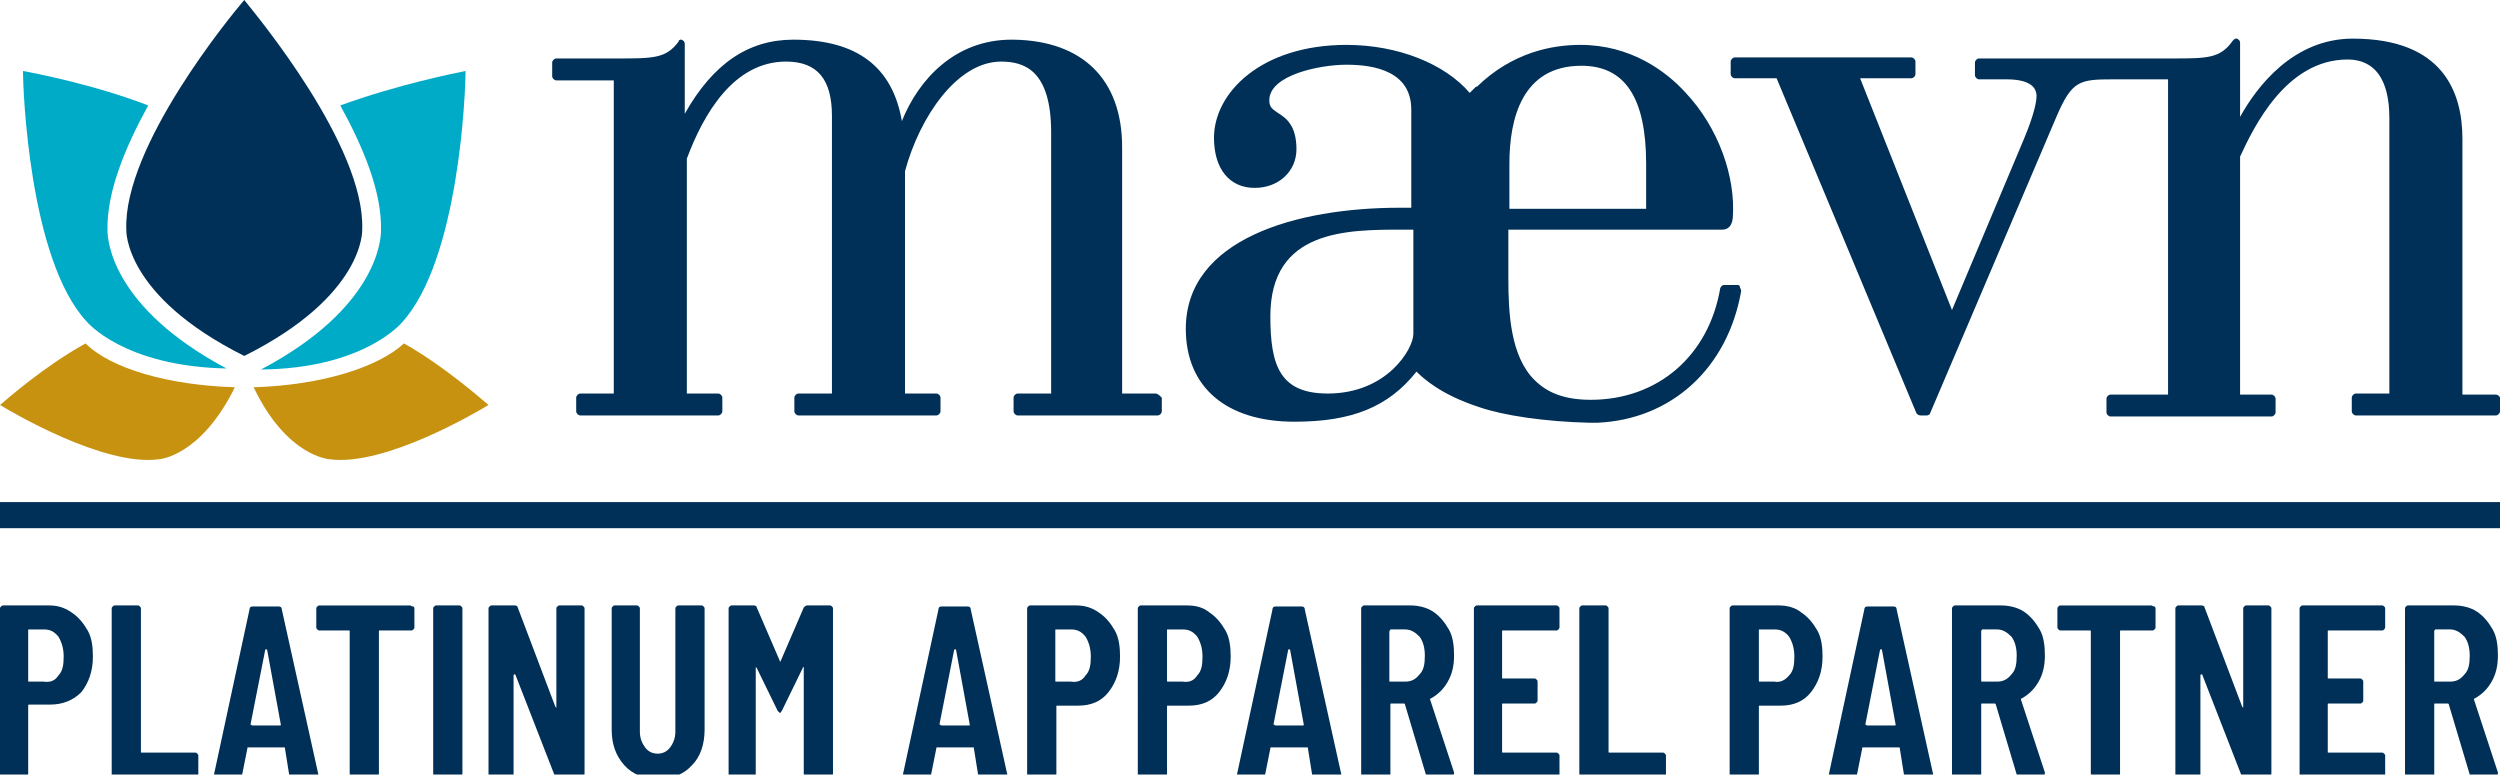 <svg xmlns="http://www.w3.org/2000/svg" xmlns:xlink="http://www.w3.org/1999/xlink" id="Layer_1" x="0px" y="0px" viewBox="0 0 239.5 74.2" style="enable-background:new 0 0 239.5 74.2;" xml:space="preserve"><style type="text/css">	.st0{fill:#C89211;}	.st1{fill:#00ABC8;}	.st2{fill:#003057;}</style><g id="XMLID_487_">	<g id="XMLID_498_">		<path id="XMLID_503_" class="st0" d="M0,38.8c1,0.6,9.9,5.9,15.2,5.2c0,0,4-0.2,7.3-6.9c-6.4-0.2-11.9-1.8-14.3-4.2   C4.2,35.1,0.6,38.3,0,38.8C0,38.8,0,38.8,0,38.8C0,38.8,0,38.8,0,38.8"></path>		<path id="XMLID_502_" class="st0" d="M24.3,37.1c3.2,6.7,7.3,6.9,7.3,6.9c5.3,0.7,14.2-4.6,15.2-5.2c0,0,0,0,0,0c0,0,0,0,0,0   c-0.6-0.5-4.2-3.7-8.1-5.9C36.2,35.2,30.8,36.9,24.3,37.1"></path>		<path id="XMLID_501_" class="st1" d="M44.6,6.8C44.6,6.8,44.6,6.8,44.6,6.8c-1,0.2-6.5,1.3-12,3.3c2.2,4,4,8.3,3.9,12   c0,1-0.5,7.5-11.5,13.3c9.9-0.1,13.5-4.5,13.5-4.5C44,24.9,44.6,8.7,44.6,6.8C44.6,6.8,44.6,6.8,44.6,6.8"></path>		<path id="XMLID_500_" class="st2" d="M23.4,34.1C35,28.3,34.7,22,34.7,22C35,14,24.6,1.5,23.4,0c0,0,0,0,0,0c0,0,0,0,0,0   c-1.2,1.4-11.6,14-11.3,22C12.1,22,11.8,28.3,23.4,34.1L23.4,34.1L23.4,34.1z"></path>		<path id="XMLID_499_" class="st1" d="M10.3,22.1c-0.1-3.7,1.7-8,3.9-12C8.7,8,3.2,7,2.2,6.8c0,0,0,0,0,0c0,0,0,0,0,0   c0,1.8,0.6,18.1,6.1,24c0,0,3.5,4.3,13.4,4.5C10.8,29.5,10.3,23.1,10.3,22.1"></path>	</g>	<g id="XMLID_491_">		<path id="XMLID_494_" class="st2" d="M166.5,27.3h-1.3c-0.2,0-0.3,0.1-0.4,0.3c-1.1,6.5-6,10.7-12.4,10.7c-2.4,0-4.1-0.6-5.4-1.9   c-2.3-2.3-2.5-6.4-2.5-9.8V22h13.5c0,0,0,0,0,0l5,0h2c0,0,0,0,0,0c0.4,0,0.9-0.2,1-1.1c0.3-4-1.4-8.7-4.5-12   c-1.9-2.1-5.3-4.6-10.1-4.6c-2.7,0-6.5,0.7-9.9,4c0,0,0,0-0.1,0c-0.2,0.2-0.4,0.4-0.6,0.6c-2.4-2.8-6.9-4.6-11.8-4.6   c-8.2,0-12.7,4.6-12.7,8.9c0,3,1.5,4.8,3.9,4.8c2.3,0,4-1.6,4-3.7c0-2.3-1-3-1.8-3.5c-0.6-0.4-0.8-0.6-0.8-1.2   c0-2.4,4.8-3.4,7.4-3.4c2.8,0,6.2,0.7,6.2,4.3v9.4h-1.1c-9.9,0-20.5,3-20.5,11.6c0,5.6,3.9,8.9,10.4,8.9c5.5,0,9-1.4,11.7-4.8   c0.6,0.6,2.3,2.2,6,3.4c0,0,0,0,0,0c2.3,0.8,6.3,1.4,10.6,1.5h0c0,0,0.7,0,0.7,0c7.1-0.3,12.5-5.2,13.8-12.6c0-0.1,0-0.2-0.1-0.3   C166.7,27.4,166.6,27.3,166.5,27.3 M144.6,15.7c0-4.3,1.2-9.4,6.9-9.4c4.2,0,6.2,3.1,6.2,9.4l0,1.7c0,0,0,0.1,0,0.1V20h-13.1V15.7   z M135.4,32c0,1.4-2.5,5.7-8.2,5.7c-4.6,0-5.5-2.7-5.5-7.4c0-8.3,7.3-8.3,12.7-8.3h1V32z"></path>		<path id="XMLID_493_" class="st2" d="M110.7,37.7h-3.2V14.1c0-6.5-3.8-10.2-10.4-10.3l-0.2,0c-5.4,0-8.9,3.8-10.5,7.8   c-0.9-5.2-4.3-7.8-10.4-7.8c-4.3,0-7.7,2.3-10.4,7.1V4.2c0-0.2-0.1-0.3-0.3-0.4c0,0-0.1,0-0.1,0C65.1,3.8,65,3.9,65,4   c-1.2,1.6-2.4,1.6-5.9,1.6h-5.8c-0.2,0-0.4,0.2-0.4,0.4v1.3c0,0.2,0.2,0.4,0.4,0.4h5.5v30h-3.2c-0.2,0-0.4,0.2-0.4,0.4v1.3   c0,0.2,0.2,0.4,0.4,0.4h13.2c0.2,0,0.4-0.2,0.4-0.4v-1.3c0-0.2-0.2-0.4-0.4-0.4h-3V15.2c1.6-4.3,4.5-9.3,9.5-9.3   c3,0,4.4,1.7,4.4,5.2v26.6h-3.2c-0.2,0-0.4,0.2-0.4,0.4v1.3c0,0.2,0.2,0.4,0.4,0.4h13.2c0.2,0,0.4-0.2,0.4-0.4v-1.3   c0-0.2-0.2-0.4-0.4-0.4h-3V16.4c1.4-5.2,5-10.5,9.2-10.5c2.2,0,4.8,0.8,4.8,6.8v25h-3.2c-0.2,0-0.4,0.2-0.4,0.4v1.3   c0,0.2,0.2,0.4,0.4,0.4h13.4c0.2,0,0.4-0.2,0.4-0.4v-1.3C111.1,37.9,110.9,37.7,110.7,37.7"></path>		<path id="XMLID_492_" class="st2" d="M239.1,37.8h-3.2V13.3c0-4.4-1.8-9.6-10.5-9.6c-5.7,0-9.2,4.6-10.8,7.5V4.1   c0-0.2-0.1-0.3-0.3-0.4c0,0-0.1,0-0.1,0c-0.1,0-0.2,0.1-0.3,0.2c-1.2,1.7-2.4,1.7-5.9,1.7h-18.4c-0.2,0-0.4,0.2-0.4,0.4v1.2   c0,0.2,0.2,0.4,0.4,0.4h2.6c2,0,2.9,0.6,2.9,1.6c0,0.5-0.2,1.7-1.2,4.1L187,29.7l-8.8-22.2h4.9c0.2,0,0.4-0.2,0.4-0.4V5.9   c0-0.2-0.2-0.4-0.4-0.4h-16.9c-0.2,0-0.4,0.2-0.4,0.4v1.2c0,0.2,0.2,0.4,0.4,0.4h4l13.4,32.1c0.1,0.1,0.2,0.2,0.4,0.2h0.6   c0.1,0,0.3-0.1,0.3-0.2l12.1-28.4c1.5-3.5,2.2-3.6,5.5-3.6h5.2v30.2h-5.5c-0.2,0-0.4,0.2-0.4,0.4v1.3c0,0.2,0.2,0.4,0.4,0.4h15.4   c0.2,0,0.4-0.2,0.4-0.4v-1.3c0-0.2-0.2-0.4-0.4-0.4h-3V15.1l0-0.1c1.3-2.8,4.4-9.3,10.3-9.3c2.6,0,4,1.9,4,5.6v26.4h-3.2   c-0.2,0-0.4,0.2-0.4,0.4v1.3c0,0.2,0.2,0.4,0.4,0.4h13.4c0.2,0,0.4-0.2,0.4-0.4v-1.3C239.5,38,239.3,37.8,239.1,37.8"></path>	</g></g><g>	<path class="st2" d="M6.9,58.7c0.6,0.4,1.1,1,1.5,1.7c0.4,0.7,0.5,1.6,0.5,2.5c0,1.4-0.4,2.5-1.1,3.4C7,67.1,6,67.5,4.8,67.5h-2  c-0.1,0-0.1,0-0.1,0.1v6.5c0,0.1,0,0.1-0.1,0.2c-0.1,0.1-0.1,0.1-0.2,0.1H0.3c-0.1,0-0.1,0-0.2-0.1C0,74.3,0,74.2,0,74.2V58.3  c0-0.1,0-0.1,0.1-0.2C0.1,58.1,0.2,58,0.3,58h4.4C5.5,58,6.2,58.2,6.9,58.7z M5.6,64.7c0.4-0.4,0.5-1,0.5-1.8  c0-0.8-0.2-1.4-0.5-1.9c-0.4-0.5-0.8-0.7-1.4-0.7H2.8c-0.1,0-0.1,0-0.1,0.1v4.8c0,0.1,0,0.1,0.1,0.1h1.4  C4.8,65.4,5.3,65.2,5.6,64.7z"></path>	<path class="st2" d="M10.8,74.4c-0.1-0.1-0.1-0.1-0.1-0.2V58.3c0-0.1,0-0.1,0.1-0.2c0.1-0.1,0.1-0.1,0.2-0.1h2.2  c0.1,0,0.1,0,0.2,0.1c0.1,0.1,0.1,0.1,0.1,0.2V72c0,0.1,0,0.1,0.1,0.1h5.1c0.1,0,0.1,0,0.2,0.1c0.1,0.1,0.1,0.1,0.1,0.2v1.8  c0,0.1,0,0.1-0.1,0.2c-0.1,0.1-0.1,0.1-0.2,0.1H11C10.9,74.4,10.9,74.4,10.8,74.4z"></path>	<path class="st2" d="M27.7,74.2l-0.4-2.5c0-0.1,0-0.1-0.1-0.1h-3.4c-0.1,0-0.1,0-0.1,0.1l-0.5,2.5c0,0.2-0.1,0.3-0.3,0.3h-2.2  c-0.2,0-0.3-0.1-0.2-0.3l3.4-15.8c0-0.2,0.1-0.3,0.3-0.3h2.5c0.2,0,0.3,0.1,0.3,0.3l3.5,15.8v0.1c0,0.1-0.1,0.2-0.3,0.2H28  C27.8,74.4,27.7,74.4,27.7,74.2z M24.2,69.5h2.6c0.1,0,0.1,0,0.1-0.1l-1.3-7.1c0,0,0-0.1-0.1-0.1c0,0-0.1,0-0.1,0.1l-1.4,7.1  C24,69.4,24.1,69.5,24.2,69.5z"></path>	<path class="st2" d="M39.6,58.1c0.1,0.1,0.1,0.1,0.1,0.2v1.8c0,0.1,0,0.1-0.1,0.2c-0.1,0.1-0.1,0.1-0.2,0.1h-3  c-0.1,0-0.1,0-0.1,0.1v13.6c0,0.1,0,0.1-0.1,0.2c-0.1,0.1-0.1,0.1-0.2,0.1h-2.2c-0.1,0-0.1,0-0.2-0.1c-0.1-0.1-0.1-0.1-0.1-0.2  V60.5c0-0.1,0-0.1-0.1-0.1h-2.8c-0.1,0-0.1,0-0.2-0.1c-0.1-0.1-0.1-0.1-0.1-0.2v-1.8c0-0.1,0-0.1,0.1-0.2c0.1-0.1,0.1-0.1,0.2-0.1  h8.7C39.5,58.1,39.5,58.1,39.6,58.1z"></path>	<path class="st2" d="M41.6,74.4c-0.1-0.1-0.1-0.1-0.1-0.2V58.3c0-0.1,0-0.1,0.1-0.2c0.1-0.1,0.1-0.1,0.2-0.1H44  c0.1,0,0.1,0,0.2,0.1c0.1,0.1,0.1,0.1,0.1,0.2v15.8c0,0.1,0,0.1-0.1,0.2c-0.1,0.1-0.1,0.1-0.2,0.1h-2.2  C41.8,74.4,41.7,74.4,41.6,74.4z"></path>	<path class="st2" d="M46.9,74.4c-0.1-0.1-0.1-0.1-0.1-0.2V58.3c0-0.1,0-0.1,0.1-0.2c0.1-0.1,0.1-0.1,0.2-0.1h2.2  c0.2,0,0.3,0.1,0.3,0.2l3.6,9.5c0,0,0.1,0.1,0.1,0.1c0,0,0,0,0-0.1v-9.4c0-0.1,0-0.1,0.1-0.2c0.1-0.1,0.1-0.1,0.2-0.1h2.1  c0.1,0,0.1,0,0.2,0.1c0.1,0.1,0.1,0.1,0.1,0.2v15.8c0,0.1,0,0.1-0.1,0.2c-0.1,0.1-0.1,0.1-0.2,0.1h-2.3c-0.2,0-0.3-0.1-0.3-0.2  l-3.7-9.5c0,0,0-0.1-0.1-0.1c0,0-0.1,0-0.1,0.1l0,9.5c0,0.1,0,0.1-0.1,0.2c-0.1,0.1-0.1,0.1-0.2,0.1h-2.1  C47,74.4,47,74.4,46.9,74.4z"></path>	<path class="st2" d="M59.8,73.3c-0.8-0.9-1.2-2-1.2-3.4V58.3c0-0.1,0-0.1,0.1-0.2c0.1-0.1,0.1-0.1,0.2-0.1H61c0.1,0,0.1,0,0.2,0.1  c0.1,0.1,0.1,0.1,0.1,0.2v11.8c0,0.6,0.2,1.1,0.5,1.5c0.3,0.4,0.7,0.6,1.2,0.6c0.5,0,0.9-0.2,1.2-0.6c0.3-0.4,0.5-0.9,0.5-1.5V58.3  c0-0.1,0-0.1,0.1-0.2c0.1-0.1,0.1-0.1,0.2-0.1h2.2c0.1,0,0.1,0,0.2,0.1c0.1,0.1,0.1,0.1,0.1,0.2v11.6c0,1.4-0.4,2.6-1.2,3.4  c-0.8,0.9-1.9,1.3-3.2,1.3C61.7,74.6,60.6,74.2,59.8,73.3z"></path>	<path class="st2" d="M69.9,74.4c-0.1-0.1-0.1-0.1-0.1-0.2V58.3c0-0.1,0-0.1,0.1-0.2c0.1-0.1,0.1-0.1,0.2-0.1h2.1  c0.2,0,0.3,0.1,0.3,0.2l2.2,5.1c0,0.1,0.1,0.1,0.1,0l2.2-5.1c0.1-0.1,0.2-0.2,0.3-0.2h2.2c0.1,0,0.1,0,0.2,0.1  c0.1,0.1,0.1,0.1,0.1,0.2v15.8c0,0.1,0,0.1-0.1,0.2c-0.1,0.1-0.1,0.1-0.2,0.1h-2.2c-0.1,0-0.1,0-0.2-0.1c-0.1-0.1-0.1-0.1-0.1-0.2  V64c0-0.1,0-0.1,0-0.1c0,0-0.1,0-0.1,0.1l-2,4.1c-0.1,0.1-0.1,0.2-0.2,0.2c0,0-0.1-0.1-0.2-0.2l-2-4.1c0,0-0.1-0.1-0.1-0.1  c0,0,0,0,0,0.1v10.2c0,0.1,0,0.1-0.1,0.2c-0.1,0.1-0.1,0.1-0.2,0.1h-2.2C70,74.4,69.9,74.4,69.9,74.4z"></path>	<path class="st2" d="M93.7,74.2l-0.4-2.5c0-0.1,0-0.1-0.1-0.1h-3.4c-0.1,0-0.1,0-0.1,0.1l-0.5,2.5c0,0.2-0.1,0.3-0.3,0.3h-2.2  c-0.2,0-0.3-0.1-0.2-0.3l3.4-15.8c0-0.2,0.1-0.3,0.3-0.3h2.5c0.2,0,0.3,0.1,0.3,0.3l3.5,15.8v0.1c0,0.1-0.1,0.2-0.3,0.2h-2.2  C93.9,74.4,93.8,74.4,93.7,74.2z M90.2,69.5h2.6c0.1,0,0.1,0,0.1-0.1l-1.3-7.1c0,0,0-0.1-0.1-0.1c0,0-0.1,0-0.1,0.1l-1.4,7.1  C90.1,69.4,90.1,69.5,90.2,69.5z"></path>	<path class="st2" d="M105.3,58.7c0.6,0.4,1.1,1,1.5,1.7c0.4,0.7,0.5,1.6,0.5,2.5c0,1.4-0.4,2.5-1.1,3.4c-0.7,0.9-1.7,1.3-2.9,1.3  h-2c-0.1,0-0.1,0-0.1,0.1v6.5c0,0.1,0,0.1-0.1,0.2c-0.1,0.1-0.1,0.1-0.2,0.1h-2.2c-0.1,0-0.1,0-0.2-0.1c-0.1-0.1-0.1-0.1-0.1-0.2  V58.3c0-0.1,0-0.1,0.1-0.2c0.1-0.1,0.1-0.1,0.2-0.1h4.4C103.9,58,104.6,58.2,105.3,58.7z M104,64.7c0.4-0.4,0.5-1,0.5-1.8  c0-0.8-0.2-1.4-0.5-1.9c-0.4-0.5-0.8-0.7-1.4-0.7h-1.4c-0.1,0-0.1,0-0.1,0.1v4.8c0,0.1,0,0.1,0.1,0.1h1.4  C103.2,65.4,103.7,65.2,104,64.7z"></path>	<path class="st2" d="M115.9,58.7c0.6,0.4,1.1,1,1.5,1.7c0.4,0.7,0.5,1.6,0.5,2.5c0,1.4-0.4,2.5-1.1,3.4c-0.7,0.9-1.7,1.3-2.9,1.3  h-2c-0.1,0-0.1,0-0.1,0.1v6.5c0,0.1,0,0.1-0.1,0.2c-0.1,0.1-0.1,0.1-0.2,0.1h-2.2c-0.1,0-0.1,0-0.2-0.1c-0.1-0.1-0.1-0.1-0.1-0.2  V58.3c0-0.1,0-0.1,0.1-0.2c0.1-0.1,0.1-0.1,0.2-0.1h4.4C114.6,58,115.3,58.2,115.9,58.7z M114.7,64.7c0.4-0.4,0.5-1,0.5-1.8  c0-0.8-0.2-1.4-0.5-1.9c-0.4-0.5-0.8-0.7-1.4-0.7h-1.4c-0.1,0-0.1,0-0.1,0.1v4.8c0,0.1,0,0.1,0.1,0.1h1.4  C113.9,65.4,114.4,65.2,114.7,64.7z"></path>	<path class="st2" d="M125.7,74.2l-0.4-2.5c0-0.1,0-0.1-0.1-0.1h-3.4c-0.1,0-0.1,0-0.1,0.1l-0.5,2.5c0,0.2-0.1,0.3-0.3,0.3h-2.2  c-0.2,0-0.3-0.1-0.2-0.3l3.4-15.8c0-0.2,0.1-0.3,0.3-0.3h2.5c0.2,0,0.3,0.1,0.3,0.3l3.5,15.8v0.1c0,0.1-0.1,0.2-0.3,0.2H126  C125.9,74.4,125.8,74.4,125.7,74.2z M122.2,69.5h2.6c0.1,0,0.1,0,0.1-0.1l-1.3-7.1c0,0,0-0.1-0.1-0.1c0,0-0.1,0-0.1,0.1l-1.4,7.1  C122.1,69.4,122.1,69.5,122.2,69.5z"></path>	<path class="st2" d="M136.6,74.2l-2-6.7c0-0.1-0.1-0.1-0.1-0.1h-1.2c-0.1,0-0.1,0-0.1,0.1v6.7c0,0.1,0,0.1-0.1,0.2  c-0.1,0.1-0.1,0.1-0.2,0.1h-2.2c-0.1,0-0.1,0-0.2-0.1c-0.1-0.1-0.1-0.1-0.1-0.2V58.3c0-0.1,0-0.1,0.1-0.2c0.1-0.1,0.1-0.1,0.2-0.1  h4.4c0.8,0,1.6,0.2,2.2,0.6c0.6,0.4,1.1,1,1.5,1.7c0.4,0.7,0.5,1.6,0.5,2.5c0,1-0.2,1.8-0.6,2.5c-0.4,0.7-0.9,1.2-1.6,1.6  c-0.1,0-0.1,0.1-0.1,0.1l2.3,7c0,0,0,0.1,0,0.1c0,0.1-0.1,0.2-0.3,0.2h-2.2C136.7,74.4,136.6,74.4,136.6,74.2z M133.1,60.5v4.7  c0,0.1,0,0.1,0.1,0.1h1.4c0.6,0,1-0.2,1.4-0.7c0.4-0.4,0.5-1,0.5-1.8c0-0.8-0.2-1.4-0.5-1.8c-0.4-0.4-0.8-0.7-1.4-0.7h-1.4  C133.2,60.4,133.1,60.4,133.1,60.5z"></path>	<path class="st2" d="M149.3,60.3c-0.1,0.1-0.1,0.1-0.2,0.1H144c-0.1,0-0.1,0-0.1,0.1v4.4c0,0.1,0,0.1,0.1,0.1h3  c0.1,0,0.1,0,0.2,0.1c0.1,0.1,0.1,0.1,0.1,0.2v1.8c0,0.1,0,0.1-0.1,0.2c-0.1,0.1-0.1,0.1-0.2,0.1h-3c-0.1,0-0.1,0-0.1,0.1V72  c0,0.1,0,0.1,0.1,0.1h5.1c0.1,0,0.1,0,0.2,0.1c0.1,0.1,0.1,0.1,0.1,0.2v1.8c0,0.1,0,0.1-0.1,0.2c-0.1,0.1-0.1,0.1-0.2,0.1h-7.6  c-0.1,0-0.1,0-0.2-0.1c-0.1-0.1-0.1-0.1-0.1-0.2V58.3c0-0.1,0-0.1,0.1-0.2c0.1-0.1,0.1-0.1,0.2-0.1h7.6c0.1,0,0.1,0,0.2,0.1  c0.1,0.1,0.1,0.1,0.1,0.2v1.8C149.4,60.2,149.3,60.3,149.3,60.3z"></path>	<path class="st2" d="M151.4,74.4c-0.1-0.1-0.1-0.1-0.1-0.2V58.3c0-0.1,0-0.1,0.1-0.2c0.1-0.1,0.1-0.1,0.2-0.1h2.2  c0.1,0,0.1,0,0.2,0.1c0.1,0.1,0.1,0.1,0.1,0.2V72c0,0.1,0,0.1,0.1,0.1h5.1c0.1,0,0.1,0,0.2,0.1c0.1,0.1,0.1,0.1,0.1,0.2v1.8  c0,0.1,0,0.1-0.1,0.2c-0.1,0.1-0.1,0.1-0.2,0.1h-7.6C151.6,74.4,151.5,74.4,151.4,74.4z"></path>	<path class="st2" d="M172.6,58.7c0.6,0.4,1.1,1,1.5,1.7c0.4,0.7,0.5,1.6,0.5,2.5c0,1.4-0.4,2.5-1.1,3.4c-0.7,0.9-1.7,1.3-2.9,1.3  h-2c-0.1,0-0.1,0-0.1,0.1v6.5c0,0.1,0,0.1-0.1,0.2c-0.1,0.1-0.1,0.1-0.2,0.1H166c-0.1,0-0.1,0-0.2-0.1c-0.1-0.1-0.1-0.1-0.1-0.2  V58.3c0-0.1,0-0.1,0.1-0.2c0.1-0.1,0.1-0.1,0.2-0.1h4.4C171.2,58,172,58.2,172.6,58.7z M171.4,64.7c0.4-0.4,0.5-1,0.5-1.8  c0-0.8-0.2-1.4-0.5-1.9c-0.4-0.5-0.8-0.7-1.4-0.7h-1.4c-0.1,0-0.1,0-0.1,0.1v4.8c0,0.1,0,0.1,0.1,0.1h1.4  C170.5,65.4,171,65.2,171.4,64.7z"></path>	<path class="st2" d="M182.4,74.2l-0.4-2.5c0-0.1,0-0.1-0.1-0.1h-3.4c-0.1,0-0.1,0-0.1,0.1l-0.5,2.5c0,0.2-0.1,0.3-0.3,0.3h-2.2  c-0.2,0-0.3-0.1-0.2-0.3l3.4-15.8c0-0.2,0.1-0.3,0.3-0.3h2.5c0.2,0,0.3,0.1,0.3,0.3l3.5,15.8v0.1c0,0.1-0.1,0.2-0.3,0.2h-2.2  C182.5,74.4,182.4,74.4,182.4,74.2z M178.9,69.5h2.6c0.1,0,0.1,0,0.1-0.1l-1.3-7.1c0,0,0-0.1-0.1-0.1c0,0-0.1,0-0.1,0.1l-1.4,7.1  C178.7,69.4,178.8,69.5,178.9,69.5z"></path>	<path class="st2" d="M193.2,74.2l-2-6.7c0-0.1-0.1-0.1-0.1-0.1h-1.2c-0.1,0-0.1,0-0.1,0.1v6.7c0,0.1,0,0.1-0.1,0.2  c-0.1,0.1-0.1,0.1-0.2,0.1h-2.2c-0.1,0-0.1,0-0.2-0.1c-0.1-0.1-0.1-0.1-0.1-0.2V58.3c0-0.1,0-0.1,0.1-0.2c0.1-0.1,0.1-0.1,0.2-0.1  h4.4c0.8,0,1.6,0.2,2.2,0.6c0.6,0.4,1.1,1,1.5,1.7c0.4,0.7,0.5,1.6,0.5,2.5c0,1-0.2,1.8-0.6,2.5c-0.4,0.7-0.9,1.2-1.6,1.6  c-0.1,0-0.1,0.1-0.1,0.1l2.3,7c0,0,0,0.1,0,0.1c0,0.1-0.1,0.2-0.3,0.2h-2.2C193.4,74.4,193.3,74.4,193.2,74.2z M189.8,60.5v4.7  c0,0.1,0,0.1,0.1,0.1h1.4c0.6,0,1-0.2,1.4-0.7c0.4-0.4,0.5-1,0.5-1.8c0-0.8-0.2-1.4-0.5-1.8c-0.4-0.4-0.8-0.7-1.4-0.7h-1.4  C189.8,60.4,189.8,60.4,189.8,60.5z"></path>	<path class="st2" d="M206.4,58.1c0.1,0.1,0.1,0.1,0.1,0.2v1.8c0,0.1,0,0.1-0.1,0.2c-0.1,0.1-0.1,0.1-0.2,0.1h-3  c-0.1,0-0.1,0-0.1,0.1v13.6c0,0.1,0,0.1-0.1,0.2c-0.1,0.1-0.1,0.1-0.2,0.1h-2.2c-0.1,0-0.1,0-0.2-0.1c-0.1-0.1-0.1-0.1-0.1-0.2  V60.5c0-0.1,0-0.1-0.1-0.1h-2.8c-0.1,0-0.1,0-0.2-0.1c-0.1-0.1-0.1-0.1-0.1-0.2v-1.8c0-0.1,0-0.1,0.1-0.2c0.1-0.1,0.1-0.1,0.2-0.1  h8.7C206.3,58.1,206.4,58.1,206.4,58.1z"></path>	<path class="st2" d="M208.5,74.4c-0.1-0.1-0.1-0.1-0.1-0.2V58.3c0-0.1,0-0.1,0.1-0.2c0.1-0.1,0.1-0.1,0.2-0.1h2.2  c0.2,0,0.3,0.1,0.3,0.2l3.6,9.5c0,0,0.1,0.1,0.1,0.1c0,0,0,0,0-0.1v-9.4c0-0.1,0-0.1,0.1-0.2c0.1-0.1,0.1-0.1,0.2-0.1h2.1  c0.1,0,0.1,0,0.2,0.1c0.1,0.1,0.1,0.1,0.1,0.2v15.8c0,0.1,0,0.1-0.1,0.2c-0.1,0.1-0.1,0.1-0.2,0.1h-2.3c-0.2,0-0.3-0.1-0.3-0.2  l-3.7-9.5c0,0,0-0.1-0.1-0.1c0,0-0.1,0-0.1,0.1l0,9.5c0,0.1,0,0.1-0.1,0.2c-0.1,0.1-0.1,0.1-0.2,0.1h-2.1  C208.6,74.4,208.6,74.4,208.5,74.4z"></path>	<path class="st2" d="M228.4,60.3c-0.1,0.1-0.1,0.1-0.2,0.1h-5.1c-0.1,0-0.1,0-0.1,0.1v4.4c0,0.1,0,0.1,0.1,0.1h3  c0.1,0,0.1,0,0.2,0.1c0.1,0.1,0.1,0.1,0.1,0.2v1.8c0,0.1,0,0.1-0.1,0.2c-0.1,0.1-0.1,0.1-0.2,0.1h-3c-0.1,0-0.1,0-0.1,0.1V72  c0,0.1,0,0.1,0.1,0.1h5.1c0.1,0,0.1,0,0.2,0.1c0.1,0.1,0.1,0.1,0.1,0.2v1.8c0,0.1,0,0.1-0.1,0.2c-0.1,0.1-0.1,0.1-0.2,0.1h-7.6  c-0.1,0-0.1,0-0.2-0.1c-0.1-0.1-0.1-0.1-0.1-0.2V58.3c0-0.1,0-0.1,0.1-0.2c0.1-0.1,0.1-0.1,0.2-0.1h7.6c0.1,0,0.1,0,0.2,0.1  c0.1,0.1,0.1,0.1,0.1,0.2v1.8C228.5,60.2,228.4,60.3,228.4,60.3z"></path>	<path class="st2" d="M236.6,74.2l-2-6.7c0-0.1-0.1-0.1-0.1-0.1h-1.2c-0.1,0-0.1,0-0.1,0.1v6.7c0,0.1,0,0.1-0.1,0.2  c-0.1,0.1-0.1,0.1-0.2,0.1h-2.2c-0.1,0-0.1,0-0.2-0.1c-0.1-0.1-0.1-0.1-0.1-0.2V58.3c0-0.1,0-0.1,0.1-0.2c0.1-0.1,0.1-0.1,0.2-0.1  h4.4c0.8,0,1.6,0.2,2.2,0.6c0.6,0.4,1.1,1,1.5,1.7c0.4,0.7,0.5,1.6,0.5,2.5c0,1-0.2,1.8-0.6,2.5c-0.4,0.7-0.9,1.2-1.6,1.6  c-0.1,0-0.1,0.1-0.1,0.1l2.3,7c0,0,0,0.1,0,0.1c0,0.1-0.1,0.2-0.3,0.2h-2.2C236.8,74.4,236.7,74.4,236.6,74.2z M233.2,60.5v4.7  c0,0.1,0,0.1,0.1,0.1h1.4c0.6,0,1-0.2,1.4-0.7c0.4-0.4,0.5-1,0.5-1.8c0-0.8-0.2-1.4-0.5-1.8c-0.4-0.4-0.8-0.7-1.4-0.7h-1.4  C233.2,60.4,233.2,60.4,233.2,60.5z"></path></g><rect y="48.1" class="st2" width="239.5" height="2.5"></rect></svg>